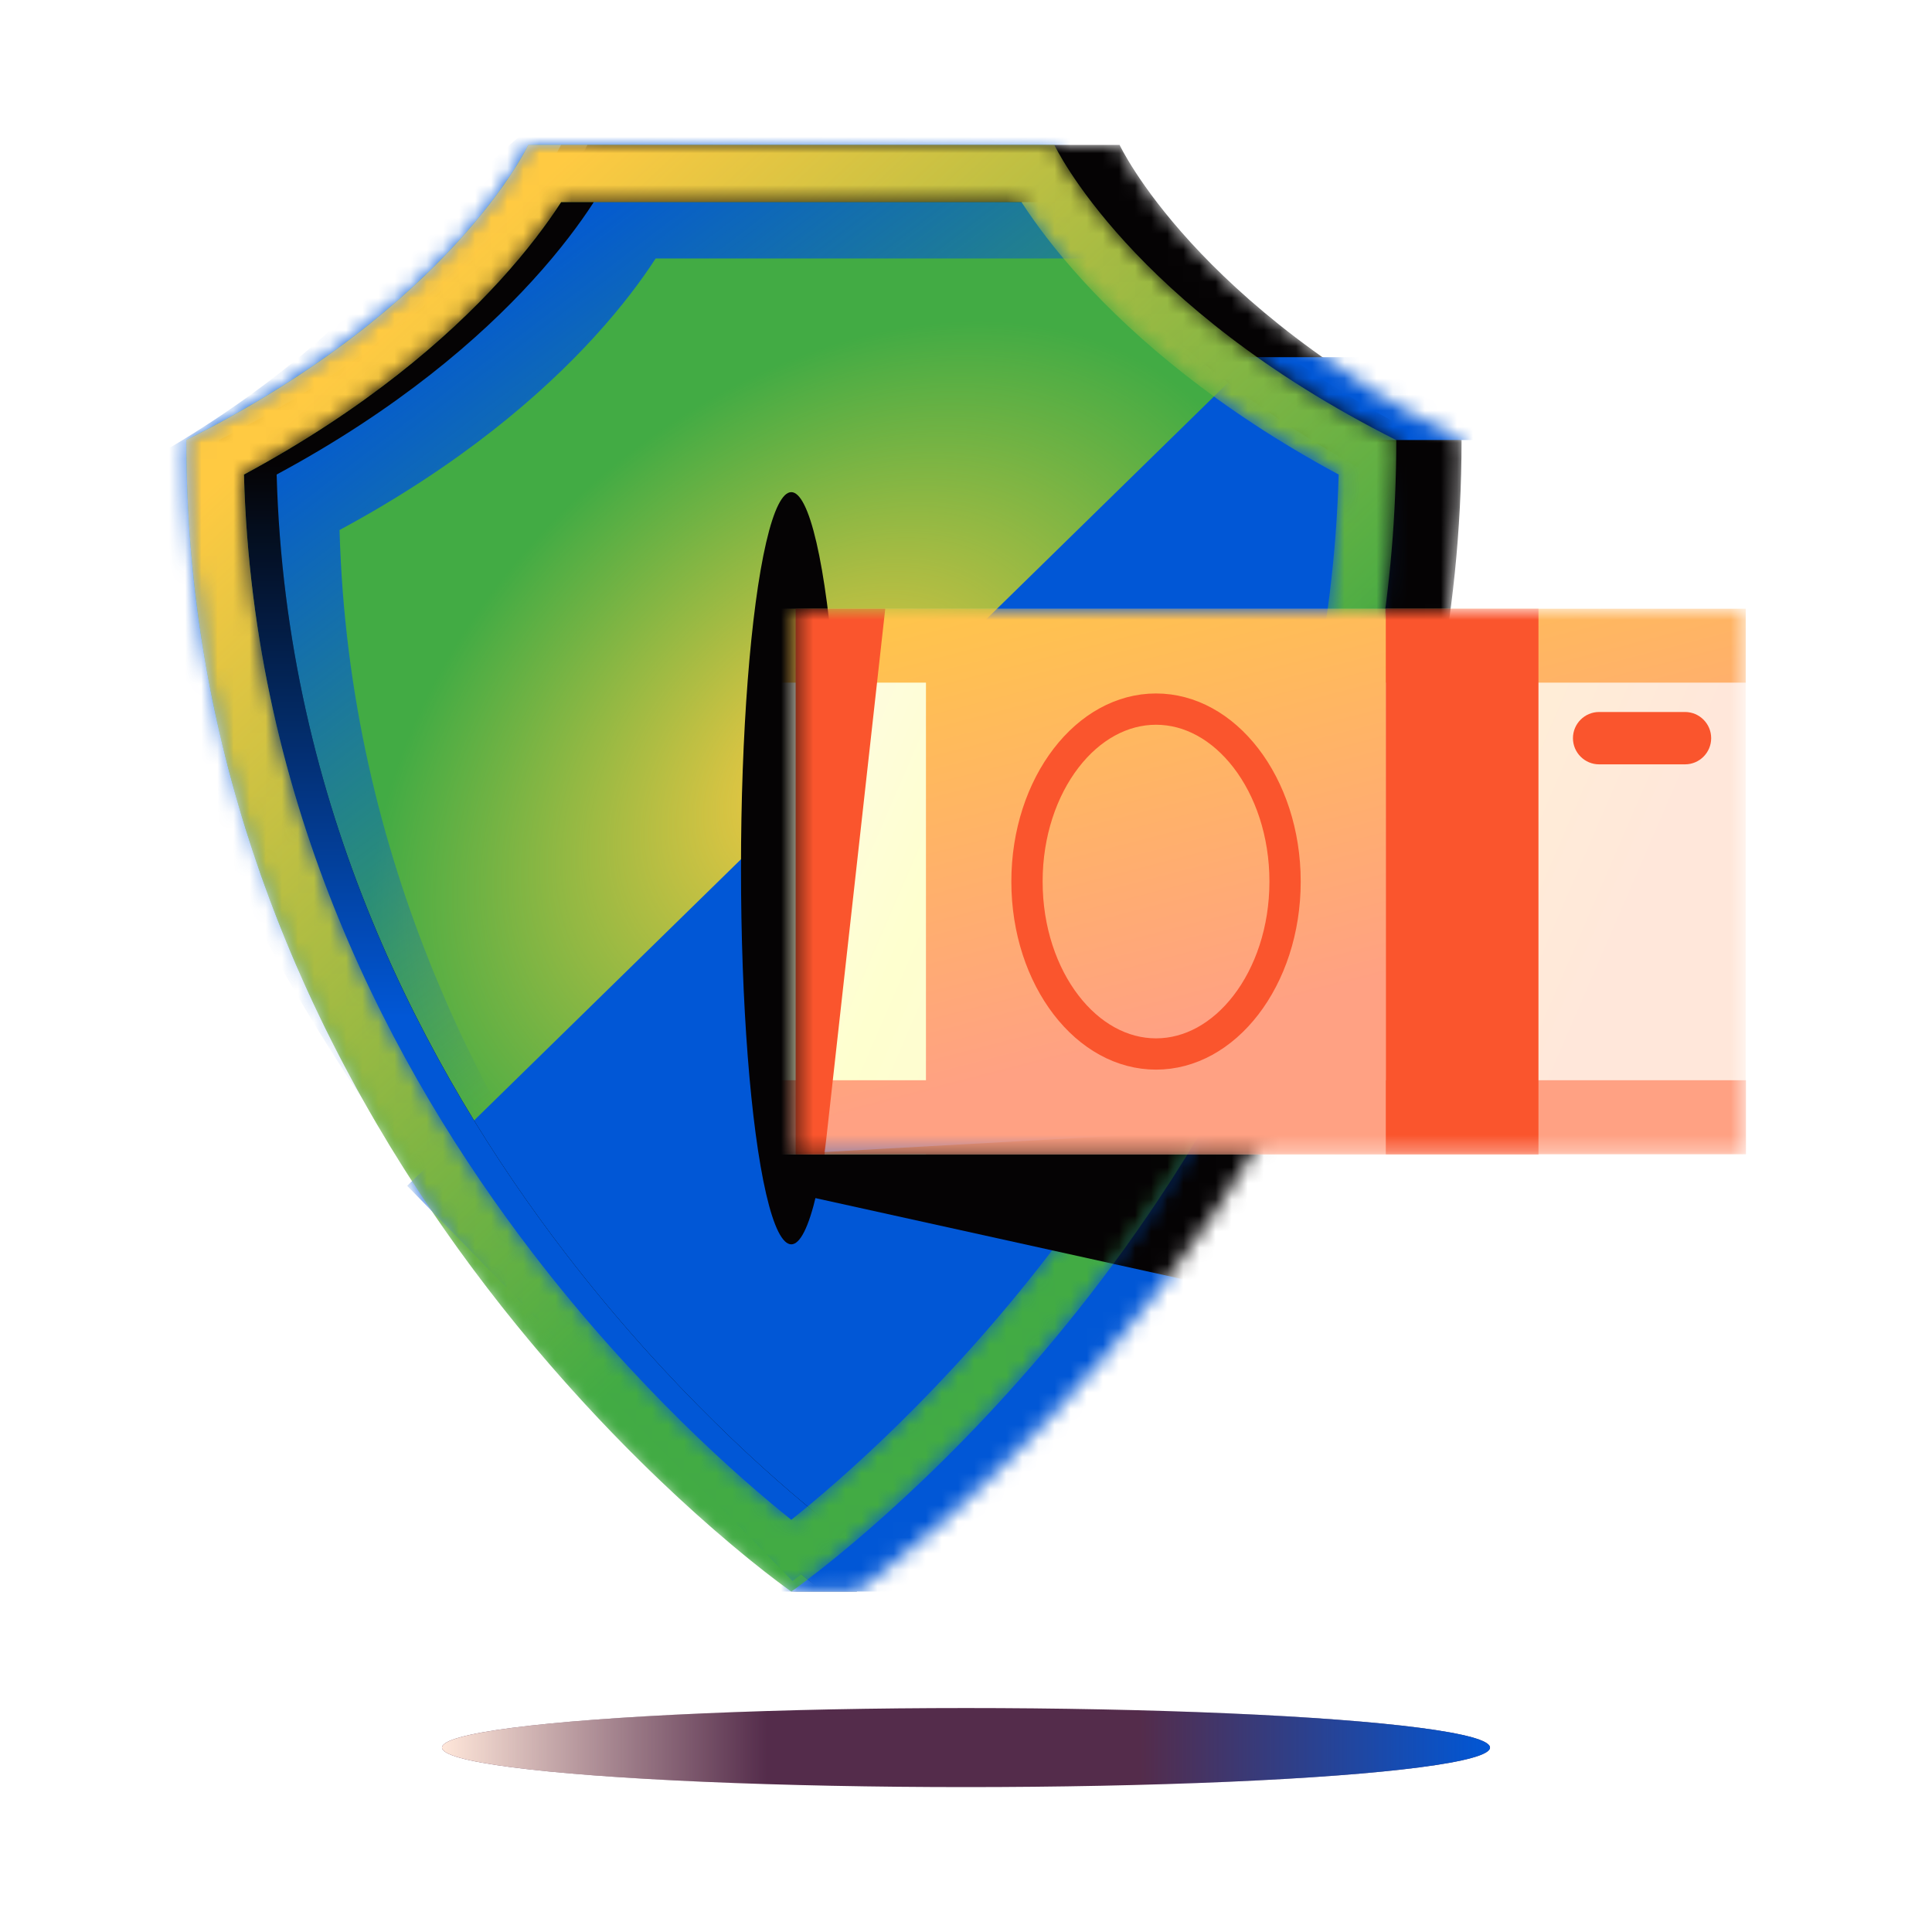 <svg width="120" height="120" viewBox="0 0 120 120" fill="none" xmlns="http://www.w3.org/2000/svg">
<ellipse cx="32.547" cy="2.455" rx="32.547" ry="2.455" transform="matrix(1 0 0 -1 27.453 111)" fill="#542C4B"/>
<ellipse cx="32.547" cy="2.455" rx="32.547" ry="2.455" transform="matrix(1 0 0 -1 27.453 111)" fill="url(#paint0_linear_30603_218226)"/>
<mask id="mask0_30603_218226" style="mask-type:alpha" maskUnits="userSpaceOnUse" x="15" y="9" width="76" height="90">
<path d="M15.242 27.334C31.808 19.024 36.482 9 36.482 9H69.54C69.54 9 74.214 19.024 90.78 27.334C90.78 72.576 53.436 98.7 53.205 98.854H49.15V95.979C39.697 88.038 15.242 63.946 15.242 27.334Z" fill="white"/>
</mask>
<g mask="url(#mask0_30603_218226)">
<path d="M15.242 27.334C31.808 19.024 36.482 9 36.482 9H69.54C69.54 9 74.214 19.024 90.78 27.334C90.78 72.576 53.436 98.7 53.205 98.854H49.15V95.979C39.697 88.038 15.242 63.946 15.242 27.334Z" fill="#050304"/>
<path d="M15.242 27.334C31.808 19.024 36.482 9 36.482 9H69.54C69.54 9 74.214 19.024 90.78 27.334C90.78 72.576 53.436 98.7 53.205 98.854H49.15V95.979C39.697 88.038 15.242 63.946 15.242 27.334Z" fill="url(#paint1_linear_30603_218226)"/>
<rect x="44.977" y="65.668" width="46.961" height="33.185" fill="#0157D6"/>
<g filter="url(#filter0_f_30603_218226)">
<path d="M49.418 74.146V71.653L81.552 69.865L75.685 79.944L49.418 74.146Z" fill="#050304"/>
</g>
<rect x="74.449" y="22.186" width="18.784" height="5.145" fill="#0157D6"/>
</g>
<mask id="mask1_30603_218226" style="mask-type:alpha" maskUnits="userSpaceOnUse" x="11" y="9" width="76" height="90">
<path d="M32.814 9C32.814 9 28.141 19.023 11.574 27.335C11.574 72.583 48.927 98.707 49.149 98.853V98.853L49.149 98.853L49.15 98.853L49.15 98.853C49.382 98.7 86.725 72.576 86.725 27.335C70.159 19.023 65.485 9 65.485 9H32.814Z" fill="white"/>
</mask>
<g mask="url(#mask1_30603_218226)">
<path d="M32.814 9C32.814 9 28.141 19.023 11.574 27.335C11.574 72.583 48.927 98.707 49.149 98.853V98.853L49.149 98.853L49.15 98.853L49.15 98.853C49.382 98.7 86.725 72.576 86.725 27.335C70.159 19.023 65.485 9 65.485 9H32.814Z" fill="#42AB44"/>
<path d="M32.814 9C32.814 9 28.141 19.023 11.574 27.335C11.574 72.583 48.927 98.707 49.149 98.853V98.853L49.149 98.853L49.15 98.853L49.15 98.853C49.382 98.7 86.725 72.576 86.725 27.335C70.159 19.023 65.485 9 65.485 9H32.814Z" fill="url(#paint2_radial_30603_218226)"/>
<path d="M25.293 73.656L77.753 22.324L91.502 33.847L74.795 79.018L49.219 98.201L25.293 73.656Z" fill="#0157D6"/>
<ellipse cx="49.149" cy="53.928" rx="3.125" ry="23.36" fill="#050304"/>
<g filter="url(#filter1_f_30603_218226)">
<path d="M50.862 94.097C47.552 91.074 43.261 86.72 38.971 81.128C30.243 69.755 21.651 53.448 21.09 32.92C28.636 28.855 33.676 24.47 36.91 20.931C38.661 19.015 39.876 17.354 40.669 16.137L40.724 16.053H69.219L69.274 16.137H69.492C69.153 15.144 68.813 13.688 68.442 12.101C67.747 9.124 66.944 5.689 65.844 3.988L36.555 5.9C32.724 7.375 29.824 10.585 25.629 15.227C25.028 15.891 24.402 16.585 23.742 17.307C20.508 20.846 15.467 25.231 7.922 29.296C8.483 49.824 21.967 68.167 30.694 79.539C36.656 87.308 45.788 93.977 50.862 94.097Z" fill="url(#paint3_linear_30603_218226)"/>
</g>
<path fill-rule="evenodd" clip-rule="evenodd" d="M54.148 96.559C63.025 89.27 88.756 64.889 88.756 27.335C72.19 19.023 67.516 9 67.516 9H34.845C34.845 9 30.172 19.023 13.605 27.335C13.605 64.889 39.337 89.27 48.213 96.559C50.022 98.044 51.13 98.819 51.179 98.852C51.179 98.852 51.179 98.852 51.179 98.852C51.179 98.852 51.18 98.852 51.18 98.853V98.853L51.18 98.853L51.181 98.853L51.181 98.853C51.181 98.852 51.181 98.852 51.182 98.852C51.231 98.819 52.34 98.043 54.148 96.559ZM51.181 94.397C54.317 91.888 60.779 86.263 67.24 77.842C75.996 66.43 84.615 50.069 85.178 29.474C77.607 25.395 72.549 20.995 69.304 17.444C67.546 15.521 66.328 13.854 65.532 12.634C65.513 12.605 65.495 12.577 65.477 12.549H36.884C36.866 12.577 36.848 12.605 36.829 12.633C36.033 13.854 34.815 15.521 33.057 17.444C29.813 20.995 24.755 25.395 17.183 29.474C17.747 50.072 26.368 66.435 35.125 77.847C41.585 86.265 48.045 91.888 51.181 94.397Z" fill="#050304"/>
<path fill-rule="evenodd" clip-rule="evenodd" d="M54.148 96.559C63.025 89.27 88.756 64.889 88.756 27.335C72.19 19.023 67.516 9 67.516 9H34.845C34.845 9 30.172 19.023 13.605 27.335C13.605 64.889 39.337 89.27 48.213 96.559C50.022 98.044 51.13 98.819 51.179 98.852C51.179 98.852 51.179 98.852 51.179 98.852C51.179 98.852 51.18 98.852 51.18 98.853V98.853L51.18 98.853L51.181 98.853L51.181 98.853C51.181 98.852 51.181 98.852 51.182 98.852C51.231 98.819 52.34 98.043 54.148 96.559ZM51.181 94.397C54.317 91.888 60.779 86.263 67.24 77.842C75.996 66.43 84.615 50.069 85.178 29.474C77.607 25.395 72.549 20.995 69.304 17.444C67.546 15.521 66.328 13.854 65.532 12.634C65.513 12.605 65.495 12.577 65.477 12.549H36.884C36.866 12.577 36.848 12.605 36.829 12.633C36.033 13.854 34.815 15.521 33.057 17.444C29.813 20.995 24.755 25.395 17.183 29.474C17.747 50.072 26.368 66.435 35.125 77.847C41.585 86.265 48.045 91.888 51.181 94.397Z" fill="url(#paint4_linear_30603_218226)"/>
</g>
<mask id="mask2_30603_218226" style="mask-type:alpha" maskUnits="userSpaceOnUse" x="11" y="9" width="76" height="90">
<path fill-rule="evenodd" clip-rule="evenodd" d="M52.117 96.559C60.994 89.27 86.725 64.889 86.725 27.335C70.159 19.023 65.485 9 65.485 9H32.814C32.814 9 28.141 19.023 11.574 27.335C11.574 64.889 37.305 89.27 46.182 96.559C47.99 98.044 49.099 98.819 49.148 98.852C49.148 98.852 49.148 98.852 49.148 98.852C49.148 98.852 49.148 98.852 49.149 98.853V98.853L49.149 98.853L49.15 98.853L49.15 98.853C49.15 98.852 49.15 98.852 49.15 98.852C49.2 98.819 50.309 98.043 52.117 96.559ZM49.149 94.397C52.285 91.888 58.748 86.263 65.209 77.842C73.965 66.43 82.584 50.069 83.147 29.474C75.576 25.395 70.518 20.995 67.273 17.444C65.515 15.521 64.296 13.854 63.501 12.634C63.482 12.605 63.464 12.577 63.446 12.549H34.853C34.835 12.577 34.816 12.605 34.798 12.633C34.002 13.854 32.783 15.521 31.026 17.444C27.781 20.995 22.724 25.395 15.152 29.474C15.715 50.072 24.337 66.435 33.094 77.847C39.554 86.265 46.014 91.888 49.149 94.397Z" fill="white"/>
</mask>
<g mask="url(#mask2_30603_218226)">
<path fill-rule="evenodd" clip-rule="evenodd" d="M52.117 96.559C60.994 89.27 86.725 64.889 86.725 27.335C70.159 19.023 65.485 9 65.485 9H32.814C32.814 9 28.141 19.023 11.574 27.335C11.574 64.889 37.305 89.27 46.182 96.559C47.99 98.044 49.099 98.819 49.148 98.852L49.149 98.853V98.853L49.149 98.853L49.15 98.853L49.15 98.853L49.15 98.852C49.2 98.819 50.309 98.043 52.117 96.559ZM49.149 94.397C52.285 91.888 58.748 86.263 65.209 77.842C73.965 66.43 82.584 50.069 83.147 29.474C75.576 25.395 70.518 20.995 67.273 17.444C65.515 15.521 64.296 13.854 63.501 12.634C63.482 12.605 63.464 12.577 63.446 12.549H34.853C34.835 12.577 34.816 12.605 34.798 12.633C34.002 13.854 32.783 15.521 31.026 17.444C27.781 20.995 22.724 25.395 15.152 29.474C15.715 50.072 24.337 66.435 33.094 77.847C39.554 86.265 46.014 91.888 49.149 94.397Z" fill="#42AB44"/>
<path fill-rule="evenodd" clip-rule="evenodd" d="M52.117 96.559C60.994 89.27 86.725 64.889 86.725 27.335C70.159 19.023 65.485 9 65.485 9H32.814C32.814 9 28.141 19.023 11.574 27.335C11.574 64.889 37.305 89.27 46.182 96.559C47.99 98.044 49.099 98.819 49.148 98.852L49.149 98.853V98.853L49.149 98.853L49.15 98.853L49.15 98.853L49.15 98.852C49.2 98.819 50.309 98.043 52.117 96.559ZM49.149 94.397C52.285 91.888 58.748 86.263 65.209 77.842C73.965 66.43 82.584 50.069 83.147 29.474C75.576 25.395 70.518 20.995 67.273 17.444C65.515 15.521 64.296 13.854 63.501 12.634C63.482 12.605 63.464 12.577 63.446 12.549H34.853C34.835 12.577 34.816 12.605 34.798 12.633C34.002 13.854 32.783 15.521 31.026 17.444C27.781 20.995 22.724 25.395 15.152 29.474C15.715 50.072 24.337 66.435 33.094 77.847C39.554 86.265 46.014 91.888 49.149 94.397Z" fill="url(#paint5_linear_30603_218226)"/>
</g>
<mask id="mask3_30603_218226" style="mask-type:alpha" maskUnits="userSpaceOnUse" x="11" y="9" width="76" height="90">
<path fill-rule="evenodd" clip-rule="evenodd" d="M52.117 96.559C60.994 89.27 86.725 64.889 86.725 27.335C70.159 19.023 65.485 9 65.485 9H32.814C32.814 9 28.141 19.023 11.574 27.335C11.574 64.889 37.305 89.27 46.182 96.559C47.99 98.044 49.099 98.819 49.148 98.852L49.15 98.853C49.199 98.82 50.309 98.043 52.117 96.559Z" fill="white"/>
</mask>
<g mask="url(#mask3_30603_218226)">
<g filter="url(#filter2_f_30603_218226)">
<path d="M49.422 74.146V71.653L81.555 69.865L75.689 79.944L49.422 74.146Z" fill="#050304"/>
</g>
</g>
<mask id="mask4_30603_218226" style="mask-type:alpha" maskUnits="userSpaceOnUse" x="49" y="37" width="60" height="35">
<path d="M108.43 37.815H49.418V71.708H108.43V37.815Z" fill="white"/>
</mask>
<g mask="url(#mask4_30603_218226)">
<path d="M108.43 37.815H39.914V71.708H108.43V37.815Z" fill="url(#paint6_linear_30603_218226)"/>
<path fill-rule="evenodd" clip-rule="evenodd" d="M108.43 37.809H86.064H57.513H39.914V42.4H57.513V67.096H39.929V71.687H57.513V71.702H86.064V71.687H108.445V67.096H86.064V42.4H108.43V37.809Z" fill="url(#paint7_linear_30603_218226)"/>
<mask id="mask5_30603_218226" style="mask-type:alpha" maskUnits="userSpaceOnUse" x="57" y="37" width="30" height="35">
<path d="M86.074 37.809H57.523V71.702H86.074V37.809Z" fill="white"/>
</mask>
<g mask="url(#mask5_30603_218226)">
<path d="M79.818 54.755C79.818 57.785 78.872 60.493 77.387 62.423C75.903 64.352 73.92 65.465 71.803 65.465C69.685 65.465 67.702 64.352 66.218 62.423C64.734 60.493 63.788 57.785 63.788 54.755C63.788 51.724 64.734 49.016 66.218 47.086C67.702 45.157 69.685 44.044 71.803 44.044C73.92 44.044 75.903 45.157 77.387 47.086C78.872 49.016 79.818 51.724 79.818 54.755Z" stroke="#FA552D" stroke-width="1.943"/>
</g>
<path d="M95.557 37.809H86.074V71.702H95.557V37.809Z" fill="#FA552D"/>
<path d="M104.658 47.475H99.325C98.428 47.475 97.699 46.747 97.699 45.849C97.699 44.951 98.428 44.223 99.325 44.223H104.658C105.556 44.223 106.284 44.951 106.284 45.849C106.284 46.747 105.556 47.475 104.658 47.475Z" fill="#FA552D"/>
<path d="M54.985 37.807H49.418V71.7H51.215L54.985 37.807Z" fill="#FA552D"/>
</g>
<defs>
<filter id="filter0_f_30603_218226" x="43.589" y="64.037" width="43.79" height="21.735" filterUnits="userSpaceOnUse" color-interpolation-filters="sRGB">
<feFlood flood-opacity="0" result="BackgroundImageFix"/>
<feBlend mode="normal" in="SourceGraphic" in2="BackgroundImageFix" result="shape"/>
<feGaussianBlur stdDeviation="2.914" result="effect1_foregroundBlur_30603_218226"/>
</filter>
<filter id="filter1_f_30603_218226" x="0.15" y="-3.783" width="77.113" height="105.652" filterUnits="userSpaceOnUse" color-interpolation-filters="sRGB">
<feFlood flood-opacity="0" result="BackgroundImageFix"/>
<feBlend mode="normal" in="SourceGraphic" in2="BackgroundImageFix" result="shape"/>
<feGaussianBlur stdDeviation="3.886" result="effect1_foregroundBlur_30603_218226"/>
</filter>
<filter id="filter2_f_30603_218226" x="43.593" y="64.037" width="43.79" height="21.735" filterUnits="userSpaceOnUse" color-interpolation-filters="sRGB">
<feFlood flood-opacity="0" result="BackgroundImageFix"/>
<feBlend mode="normal" in="SourceGraphic" in2="BackgroundImageFix" result="shape"/>
<feGaussianBlur stdDeviation="2.914" result="effect1_foregroundBlur_30603_218226"/>
</filter>
<linearGradient id="paint0_linear_30603_218226" x1="2.42497e-07" y1="2.455" x2="65.095" y2="2.455" gradientUnits="userSpaceOnUse">
<stop stop-color="#FFE7DA"/>
<stop offset="0.31" stop-color="#FFE7DA" stop-opacity="0"/>
<stop offset="0.666" stop-color="#0057D6" stop-opacity="0"/>
<stop offset="1" stop-color="#0057D6"/>
</linearGradient>
<linearGradient id="paint1_linear_30603_218226" x1="72.74" y1="98.856" x2="72.74" y2="39.342" gradientUnits="userSpaceOnUse">
<stop stop-color="#0157D6"/>
<stop offset="1" stop-color="#0157D6" stop-opacity="0"/>
</linearGradient>
<radialGradient id="paint2_radial_30603_218226" cx="0" cy="0" r="1" gradientUnits="userSpaceOnUse" gradientTransform="translate(51.428 48.17) rotate(136.071) scale(32.617 23.314)">
<stop stop-color="#FFCA42"/>
<stop offset="1" stop-color="#FFCA42" stop-opacity="0"/>
</radialGradient>
<linearGradient id="paint3_linear_30603_218226" x1="23.119" y1="21.09" x2="48.751" y2="54.609" gradientUnits="userSpaceOnUse">
<stop stop-color="#0157D6"/>
<stop offset="1" stop-color="#0157D6" stop-opacity="0"/>
</linearGradient>
<linearGradient id="paint4_linear_30603_218226" x1="33.687" y1="63.164" x2="33.687" y2="28.77" gradientUnits="userSpaceOnUse">
<stop stop-color="#0157D6"/>
<stop offset="1" stop-color="#0157D6" stop-opacity="0"/>
</linearGradient>
<linearGradient id="paint5_linear_30603_218226" x1="24.067" y1="20.076" x2="63.617" y2="62.668" gradientUnits="userSpaceOnUse">
<stop stop-color="#FFCA42"/>
<stop offset="1" stop-color="#FFCA42" stop-opacity="0"/>
</linearGradient>
<linearGradient id="paint6_linear_30603_218226" x1="39.914" y1="41.992" x2="97.178" y2="66.778" gradientUnits="userSpaceOnUse">
<stop stop-color="#FFF7F4"/>
<stop offset="0.342" stop-color="#FEFFCF"/>
<stop offset="1" stop-color="#FFE7DA"/>
<stop offset="1" stop-color="#FFE7DA"/>
</linearGradient>
<linearGradient id="paint7_linear_30603_218226" x1="59.663" y1="32.343" x2="68.214" y2="65.296" gradientUnits="userSpaceOnUse">
<stop stop-color="#FFCA42"/>
<stop offset="1" stop-color="#FFA183"/>
</linearGradient>
</defs>
</svg>
